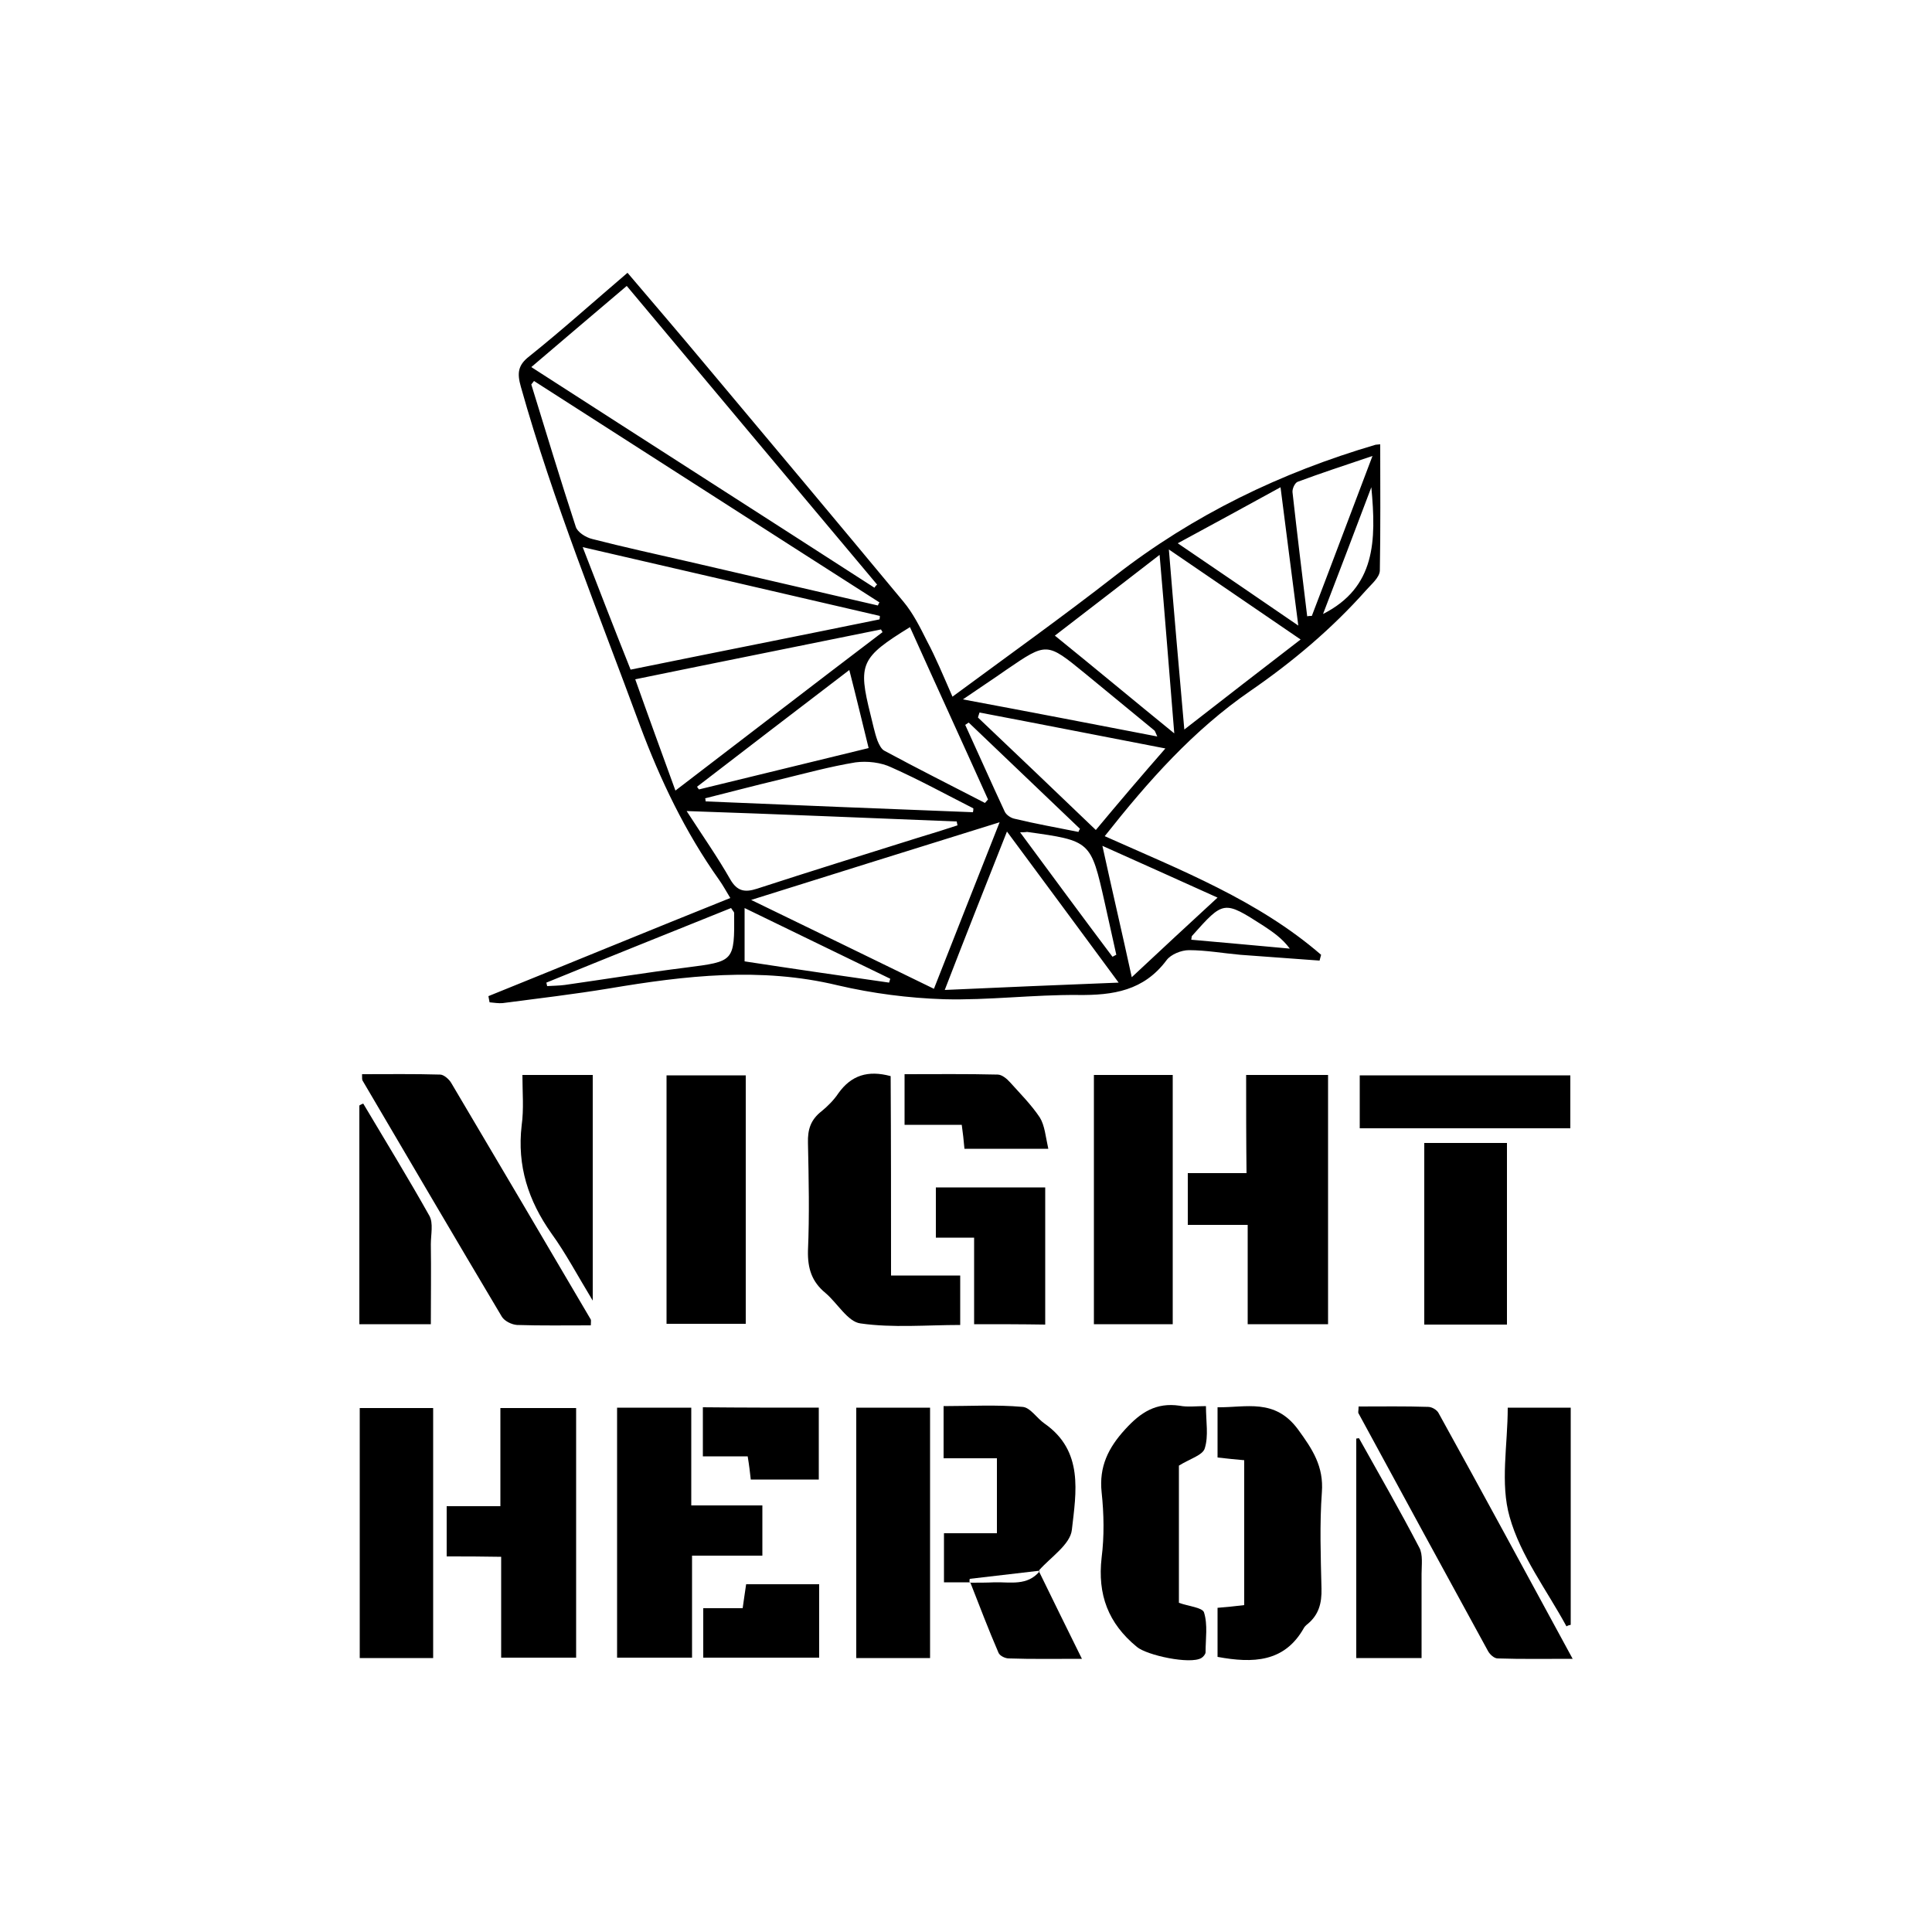 <?xml version="1.0" encoding="UTF-8"?>
<!-- Generator: Adobe Illustrator 27.2.0, SVG Export Plug-In . SVG Version: 6.00 Build 0)  -->
<svg xmlns="http://www.w3.org/2000/svg" xmlns:xlink="http://www.w3.org/1999/xlink" version="1.1" id="Layer_1" x="0px" y="0px" viewBox="0 0 500 500" style="enable-background:new 0 0 500 500;" xml:space="preserve">
<g>
	<g>
		<path d="M322.5,278.2c7.4,0,14.1,0,21.2,0c0,21.6,0,42.8,0,64.5c-6.9,0-13.6,0-20.8,0c0-8.4,0-16.7,0-25.7c-5.4,0-10.2,0-15.5,0    c0-4.6,0-8.7,0-13.4c4.9,0,9.9,0,15.2,0C322.5,294.9,322.5,286.8,322.5,278.2z"></path>
		<path d="M197.3,402.6c-6.2,0-11.9,0-18.2,0c0,8.9,0,17.4,0,26.4c-6.8,0-13,0-19.4,0c0-21.5,0-42.9,0-64.7c6.3,0,12.5,0,19.2,0    c0,8.4,0,16.6,0,25.3c6.4,0,12.3,0,18.4,0C197.3,394.1,197.3,398,197.3,402.6z"></path>
		<path d="M115.6,402.8c0-4.5,0-8.4,0-13c4.5,0,9.1,0,13.9,0c0-8.8,0-16.9,0-25.4c6.7,0,13,0,19.6,0c0,21.5,0,42.8,0,64.6    c-6.3,0-12.5,0-19.4,0c0-8.5,0-17.1,0-26.1C124.7,402.8,120.2,402.8,115.6,402.8z"></path>
		<path d="M230.6,330.1c6.5,0,12.1,0,17.9,0c0,4.3,0,8.2,0,12.8c-8.7,0-17.4,0.8-25.8-0.4c-3.3-0.4-6-5.3-9.1-7.9    c-3.5-2.9-4.6-6.3-4.5-10.9c0.4-9.3,0.2-18.5,0-27.9c-0.1-3.5,0.7-6,3.5-8.2c1.6-1.3,3.2-2.9,4.4-4.7c3.3-4.6,7.6-6,13.5-4.4    C230.6,295.3,230.6,312.3,230.6,330.1z"></path>
		<path d="M152.9,343c-6.6,0-12.9,0.1-19.1-0.1c-1.4-0.1-3.2-1-3.9-2.1c-12.1-20.3-24.1-40.8-36.1-61.2c-0.1-0.2-0.1-0.7-0.1-1.6    c6.7,0,13.5-0.1,20.2,0.1c1,0,2.4,1.3,2.9,2.2c12.1,20.4,24.1,40.8,36.1,61.2C153,341.8,152.9,342.1,152.9,343z"></path>
		<path d="M351.6,364c6.1,0,12-0.1,18,0.1c1,0,2.3,0.8,2.7,1.6c11.5,20.8,22.8,41.7,34.7,63.6c-7.1,0-13.2,0.1-19.4-0.1    c-0.9,0-2-1-2.5-1.9c-11.2-20.5-22.4-41-33.5-61.5C351.4,365.5,351.6,365.2,351.6,364z"></path>
		<path d="M193,278.3c0,21.6,0,42.8,0,64.3c-6.8,0-13.5,0-20.5,0c0-21.4,0-42.7,0-64.3C179.2,278.3,185.9,278.3,193,278.3z"></path>
		<path d="M283.1,278.2c6.8,0,13.5,0,20.4,0c0,21.5,0,42.8,0,64.5c-6.7,0-13.4,0-20.4,0C283.1,321.4,283.1,300,283.1,278.2z"></path>
		<path d="M312.1,363.9c0,4,0.7,7.7-0.3,10.9c-0.5,1.8-3.8,2.7-6.7,4.5c0,11,0,23.4,0,35.5c2.4,0.9,6.1,1.2,6.5,2.5    c1,3.2,0.4,6.8,0.4,10.3c0,0.5-0.6,1.2-1.1,1.5c-2.9,1.7-14.1-0.7-16.7-2.9c-7.4-6.1-10.2-13.5-9.1-23.1c0.7-5.5,0.6-11.3,0-16.9    c-0.7-6.6,1.7-11.5,6.1-16.3c4-4.4,8-7,14.1-6.1C307.3,364.2,309.5,363.9,312.1,363.9z"></path>
		<path d="M315.1,428.8c0-4.3,0-8.4,0-12.7c2.4-0.2,4.5-0.4,6.9-0.7c0-12.4,0-24.7,0-37.5c-2.2-0.2-4.4-0.4-6.9-0.7    c0-4.3,0-8.3,0-13c7.4,0.1,14.8-2.4,20.8,5.7c3.8,5.2,6.7,9.6,6.2,16.3c-0.6,8.2-0.3,16.6-0.1,24.9c0.1,3.8-0.7,6.8-3.6,9.2    c-0.4,0.3-0.8,0.7-1,1.1C332.4,430.2,324.3,430.5,315.1,428.8z"></path>
		<path d="M240.7,429.1c-6.6,0-12.6,0-19.1,0c0-21.6,0-43.1,0-64.8c6.3,0,12.5,0,19.1,0C240.7,385.8,240.7,407.2,240.7,429.1z"></path>
		<path d="M112.1,429.1c-6.3,0-12.5,0-19,0c0-21.6,0-42.9,0-64.7c6.1,0,12.4,0,19,0C112.1,385.7,112.1,407.3,112.1,429.1z"></path>
		<path d="M251.1,409.5c-2.1,0-4.3,0-6.8,0c0-4,0-8.1,0-12.7c4.6,0,8.9,0,13.7,0c0-6.6,0-12.6,0-19.4c-4.6,0-9.1,0-13.8,0    c0-4.8,0-8.8,0-13.5c6.9,0,13.7-0.4,20.4,0.2c2,0.1,3.7,2.9,5.7,4.3c10.2,7.1,8.2,17.8,7.1,27.5c-0.4,3.8-5.5,7.1-8.5,10.5    l0.1,0.1c-6,0.7-12,1.4-18,2.1c-0.1,0-0.1,0.6-0.1,1L251.1,409.5z"></path>
		<path d="M368.6,295.8c7.3,0,14.1,0,21.4,0c0,15.7,0,31.1,0,47c-7.1,0-14.1,0-21.4,0C368.6,327.2,368.6,311.7,368.6,295.8z"></path>
		<path d="M94,285.6c5.7,9.6,11.6,19.2,17.1,29c1.1,1.9,0.4,4.9,0.4,7.4c0.1,6.8,0,13.5,0,20.7c-6.3,0-12.2,0-18.5,0    c0-19,0-37.8,0-56.6C93.3,285.9,93.7,285.7,94,285.6z"></path>
		<path d="M252.1,342.7c0-7.4,0-14.6,0-22.4c-3.4,0-6.5,0-9.9,0c0-4.6,0-8.6,0-13c9.3,0,18.7,0,28.3,0c0,11.8,0,23.5,0,35.5    C264.4,342.7,258.5,342.7,252.1,342.7z"></path>
		<path d="M135.2,278.2c6.3,0,12.1,0,18.2,0c0,19,0,37.9,0,58.4c-4-6.6-7-12.3-10.7-17.4c-6-8.5-8.9-17.5-7.7-27.9    C135.6,287,135.2,282.7,135.2,278.2z"></path>
		<path d="M351.9,292c0-4.9,0-9.1,0-13.7c18.2,0,36.2,0,54.5,0c0,4.6,0,9,0,13.7C388.2,292,370.2,292,351.9,292z"></path>
		<path d="M367.9,429.1c-6.1,0-11.3,0-16.9,0c0-19.1,0-38,0-56.8c0.1,0,0.7-0.1,0.7-0.1c5.2,9.3,10.6,18.7,15.6,28.3    c1,1.8,0.6,4.6,0.6,6.8C367.9,414.4,367.9,421.5,367.9,429.1z"></path>
		<path d="M405.4,420.9c-5.1-9.4-11.9-18.3-14.7-28.3c-2.5-8.7-0.5-18.6-0.5-28.3c5.5,0,10.7,0,16.3,0c0,18.9,0,37.6,0,56.2    C406,420.6,405.7,420.7,405.4,420.9z"></path>
		<path d="M249.6,297.3c-0.2-2.3-0.4-4-0.7-6.2c-4.9,0-9.6,0-14.8,0c0-4.4,0-8.5,0-13.1c8,0,16.1-0.1,24.1,0.1c1.1,0,2.4,1.1,3.2,2    c2.6,2.9,5.5,5.8,7.7,9.1c1.3,2.1,1.5,5,2.2,8.1C263.6,297.3,256.8,297.3,249.6,297.3z"></path>
		<path d="M182,429c0-4.2,0-8.2,0-12.8c3.5,0,6.7,0,10.2,0c0.3-2.3,0.6-4,0.9-6.2c6.1,0,12.3,0,18.9,0c0,6.2,0,12.4,0,19    C202,429,192.2,429,182,429z"></path>
		<path d="M211.9,364.3c0,6.3,0,12.2,0,18.6c-6,0-11.6,0-17.6,0c-0.2-1.8-0.4-3.6-0.8-6c-3.8,0-7.6,0-11.6,0c0-4.5,0-8.4,0-12.7    C192,364.3,201.8,364.3,211.9,364.3z"></path>
		<path d="M268.8,406.5c3.6,7.4,7.2,14.7,11.2,22.8c-6.9,0-13,0.1-18.9-0.1c-1,0-2.4-0.7-2.7-1.5c-2.6-6-4.9-12.1-7.3-18.2l-0.1,0.1    c2.1,0,4.3,0,6.4-0.1c4.1-0.1,8.5,1,11.7-2.9L268.8,406.5z"></path>
	</g>
	<path d="M246.5,180.3c14.5-10.7,28.5-20.7,42.1-31.3c20.3-15.8,42.9-26.7,67.4-33.9c0.6-0.1,1.3-0.1,1.2-0.1   c0,11,0.1,21.9-0.1,32.7c-0.1,1.8-2.2,3.5-3.6,5.1c-8.8,9.9-19,18.5-29.9,26c-14.8,10.2-26.4,23.3-37.7,37.6   c19.7,8.8,39.7,16.6,56,30.7c-0.1,0.5-0.3,1-0.4,1.5c-6.8-0.5-13.6-1-20.5-1.5c-4.5-0.4-8.9-1.2-13.3-1.2c-2,0-4.7,1.1-5.8,2.6   c-5.9,7.9-13.8,9.1-22.9,9c-11.6-0.1-23.2,1.4-34.7,1.1c-9.2-0.3-18.5-1.5-27.5-3.6c-19.9-4.8-39.5-2.5-59.1,0.8   c-9.1,1.5-18.4,2.6-27.6,3.8c-1.1,0.1-2.2-0.1-3.4-0.2c-0.1-0.5-0.2-1-0.3-1.6c20.8-8.4,41.4-16.9,62.6-25.4   c-1.1-1.8-1.9-3.3-2.9-4.7c-8.8-12.4-15.2-25.8-20.5-40c-10.7-29.1-22.4-57.7-30.8-87.6c-1-3.5-0.8-5.6,2.2-7.9   c8.5-6.8,16.6-14.1,25.4-21.6c6.8,8,13.5,15.8,20,23.6c17.2,20.5,34.3,40.9,51.4,61.5c2.5,3,4.3,6.6,6.1,10.2   C242.1,170,244,174.6,246.5,180.3z M137.5,95c30.1,19.4,59.5,38.2,88.8,57.1c0.2-0.3,0.4-0.6,0.7-0.8   c-21.6-25.7-43.1-51.4-64.8-77.3C153.9,81,146.1,87.7,137.5,95z M138.2,98.6c-0.2,0.3-0.5,0.6-0.7,0.9c3.8,12.3,7.5,24.6,11.5,36.8   c0.4,1.4,2.6,2.8,4.3,3.2c8.2,2.1,16.4,3.9,24.7,5.8c16.4,3.8,32.8,7.6,49.2,11.4c0.1-0.3,0.2-0.5,0.4-0.8   C197.7,136.8,167.9,117.6,138.2,98.6z M194.4,232.9c16.5,8,31.7,15.4,47.3,23c5.7-14.5,11.1-28.2,17-43.1   C236.8,219.6,216.1,226.1,194.4,232.9z M227.6,160.3c0.1-0.3,0.1-0.6,0.1-0.9c-25.3-5.9-50.6-11.7-76.9-17.8   c4.3,11.1,8.2,21.2,12.4,31.7C184.8,168.9,206.1,164.7,227.6,160.3z M174.8,204.6c18.2-13.9,35.8-27.5,53.6-41   c-0.1-0.2-0.3-0.5-0.4-0.7c-21.1,4.3-42.2,8.5-63.6,12.9C167.8,185.4,171.2,194.7,174.8,204.6z M244.5,256.2   c15.4-0.7,29.7-1.3,45-1.9c-9.9-13.4-19.1-25.9-28.9-39.1C255.1,229.1,249.9,242.2,244.5,256.2z M177.7,209.9   c4.2,6.5,8,11.9,11.3,17.7c1.8,3.1,3.8,3.4,6.9,2.4c13.8-4.5,27.7-8.8,41.7-13.2c3.4-1,6.8-2.1,10.2-3.2c-0.1-0.3-0.1-0.6-0.2-1   C224.6,211.7,201.7,210.7,177.7,209.9z M336.6,165.5c-11.5-7.9-22.3-15.2-34.1-23.3c1.3,16,2.6,30.8,4,46.6   C316.8,180.8,326.3,173.4,336.6,165.5z M254.9,207.8c0.3-0.3,0.5-0.6,0.8-0.9c-6.7-14.9-13.5-29.7-20.2-44.6   c-12.8,7.9-13.5,9.5-10.2,22.7c0.6,2.3,1,4.5,1.8,6.7c0.4,1,1,2.2,1.8,2.6C237.6,199,246.2,203.3,254.9,207.8z M300.1,143.6   c-9.6,7.4-18.1,14-27.1,20.9c10.5,8.5,20.2,16.6,30.9,25.3C302.6,174,301.5,159.6,300.1,143.6z M301.6,193.7   c-16.6-3.2-32.3-6.3-48.1-9.3c-0.1,0.4-0.3,0.8-0.4,1.3c10.1,9.6,20.2,19.2,30.5,29.1C289.6,207.6,295.3,200.9,301.6,193.7z    M304.8,140.6c10.6,7.2,20.4,13.9,31.2,21.3c-1.6-12.6-3.1-23.8-4.6-35.8C322.5,131,314.2,135.5,304.8,140.6z M219.8,173.4   c-13.5,10.3-26.4,20.2-39.4,30.2c0.1,0.2,0.3,0.5,0.5,0.7c14.5-3.5,29-7.1,43.9-10.7C223.1,186.7,221.6,180.4,219.8,173.4z    M299.5,190.6c-0.5-1.1-0.6-1.5-0.8-1.6c-6-4.9-12-9.9-18-14.8c-9.8-8-9.8-8-20.2-0.9c-3.4,2.4-6.8,4.6-11.3,7.7   C266.9,184.3,282.9,187.4,299.5,190.6z M251.8,210.2c0.1-0.4,0.1-0.7,0.1-1c-7.1-3.6-14-7.4-21.2-10.6c-2.7-1.3-6.3-1.7-9.3-1.3   c-6.7,1.1-13.2,2.9-19.8,4.5c-6.3,1.5-12.7,3.2-19.1,4.8c0.1,0.3,0.1,0.5,0.1,0.8C205.8,208.4,228.8,209.3,251.8,210.2z    M285.3,218.9c2.6,11.9,5.1,22.5,7.6,34c7.7-7.2,14.7-13.7,22.2-20.6C304.9,227.7,295.6,223.5,285.3,218.9z M338.3,159.5   c0.4-0.1,0.8-0.1,1.2-0.1c5.1-13.3,10.1-26.7,15.7-41.4c-7.4,2.5-13.5,4.5-19.4,6.7c-0.7,0.3-1.4,1.8-1.3,2.7   C335.7,138.2,337,148.8,338.3,159.5z M141.4,254.3c0.1,0.3,0.1,0.6,0.2,0.9c1.5-0.1,3.1-0.1,4.6-0.3c10.5-1.5,21-3.2,31.4-4.5   c12.4-1.6,12.5-1.5,12.4-14.1c0-0.3-0.3-0.5-0.8-1.3C173.3,241.4,157.3,247.8,141.4,254.3z M230.1,254.3c0.1-0.4,0.2-0.7,0.3-1   c-12.3-6-24.6-11.9-37.7-18.3c0,5.2,0,9.3,0,13.8C205.1,250.7,217.5,252.5,230.1,254.3z M264,215.4c8.2,11.1,16,21.7,23.9,32.2   c0.3-0.1,0.7-0.4,1-0.5c-1-4.5-2-9-3-13.5c-3.6-16-3.6-16-20.1-18.3C265.6,215.3,265.5,215.4,264,215.4z M250.7,187   c-0.3,0.2-0.6,0.4-0.9,0.6c3.4,7.4,6.7,14.9,10.2,22.4c0.4,0.9,1.6,1.7,2.6,1.9c5.4,1.3,11,2.3,16.5,3.4c0.1-0.3,0.2-0.5,0.4-0.8   C269.9,205.3,260.3,196.2,250.7,187z M308.3,243.2c8.7,0.8,17.1,1.5,25.5,2.3c-2-2.7-4.4-4.3-6.8-5.9c-10.3-6.6-10.3-6.6-18.5,2.6   C308.4,242.3,308.4,242.5,308.3,243.2z M342.4,158.9c13.6-6.9,13.8-18.9,12.5-32.8C350.5,137.8,346.5,148.2,342.4,158.9z"></path>
</g>
</svg>
